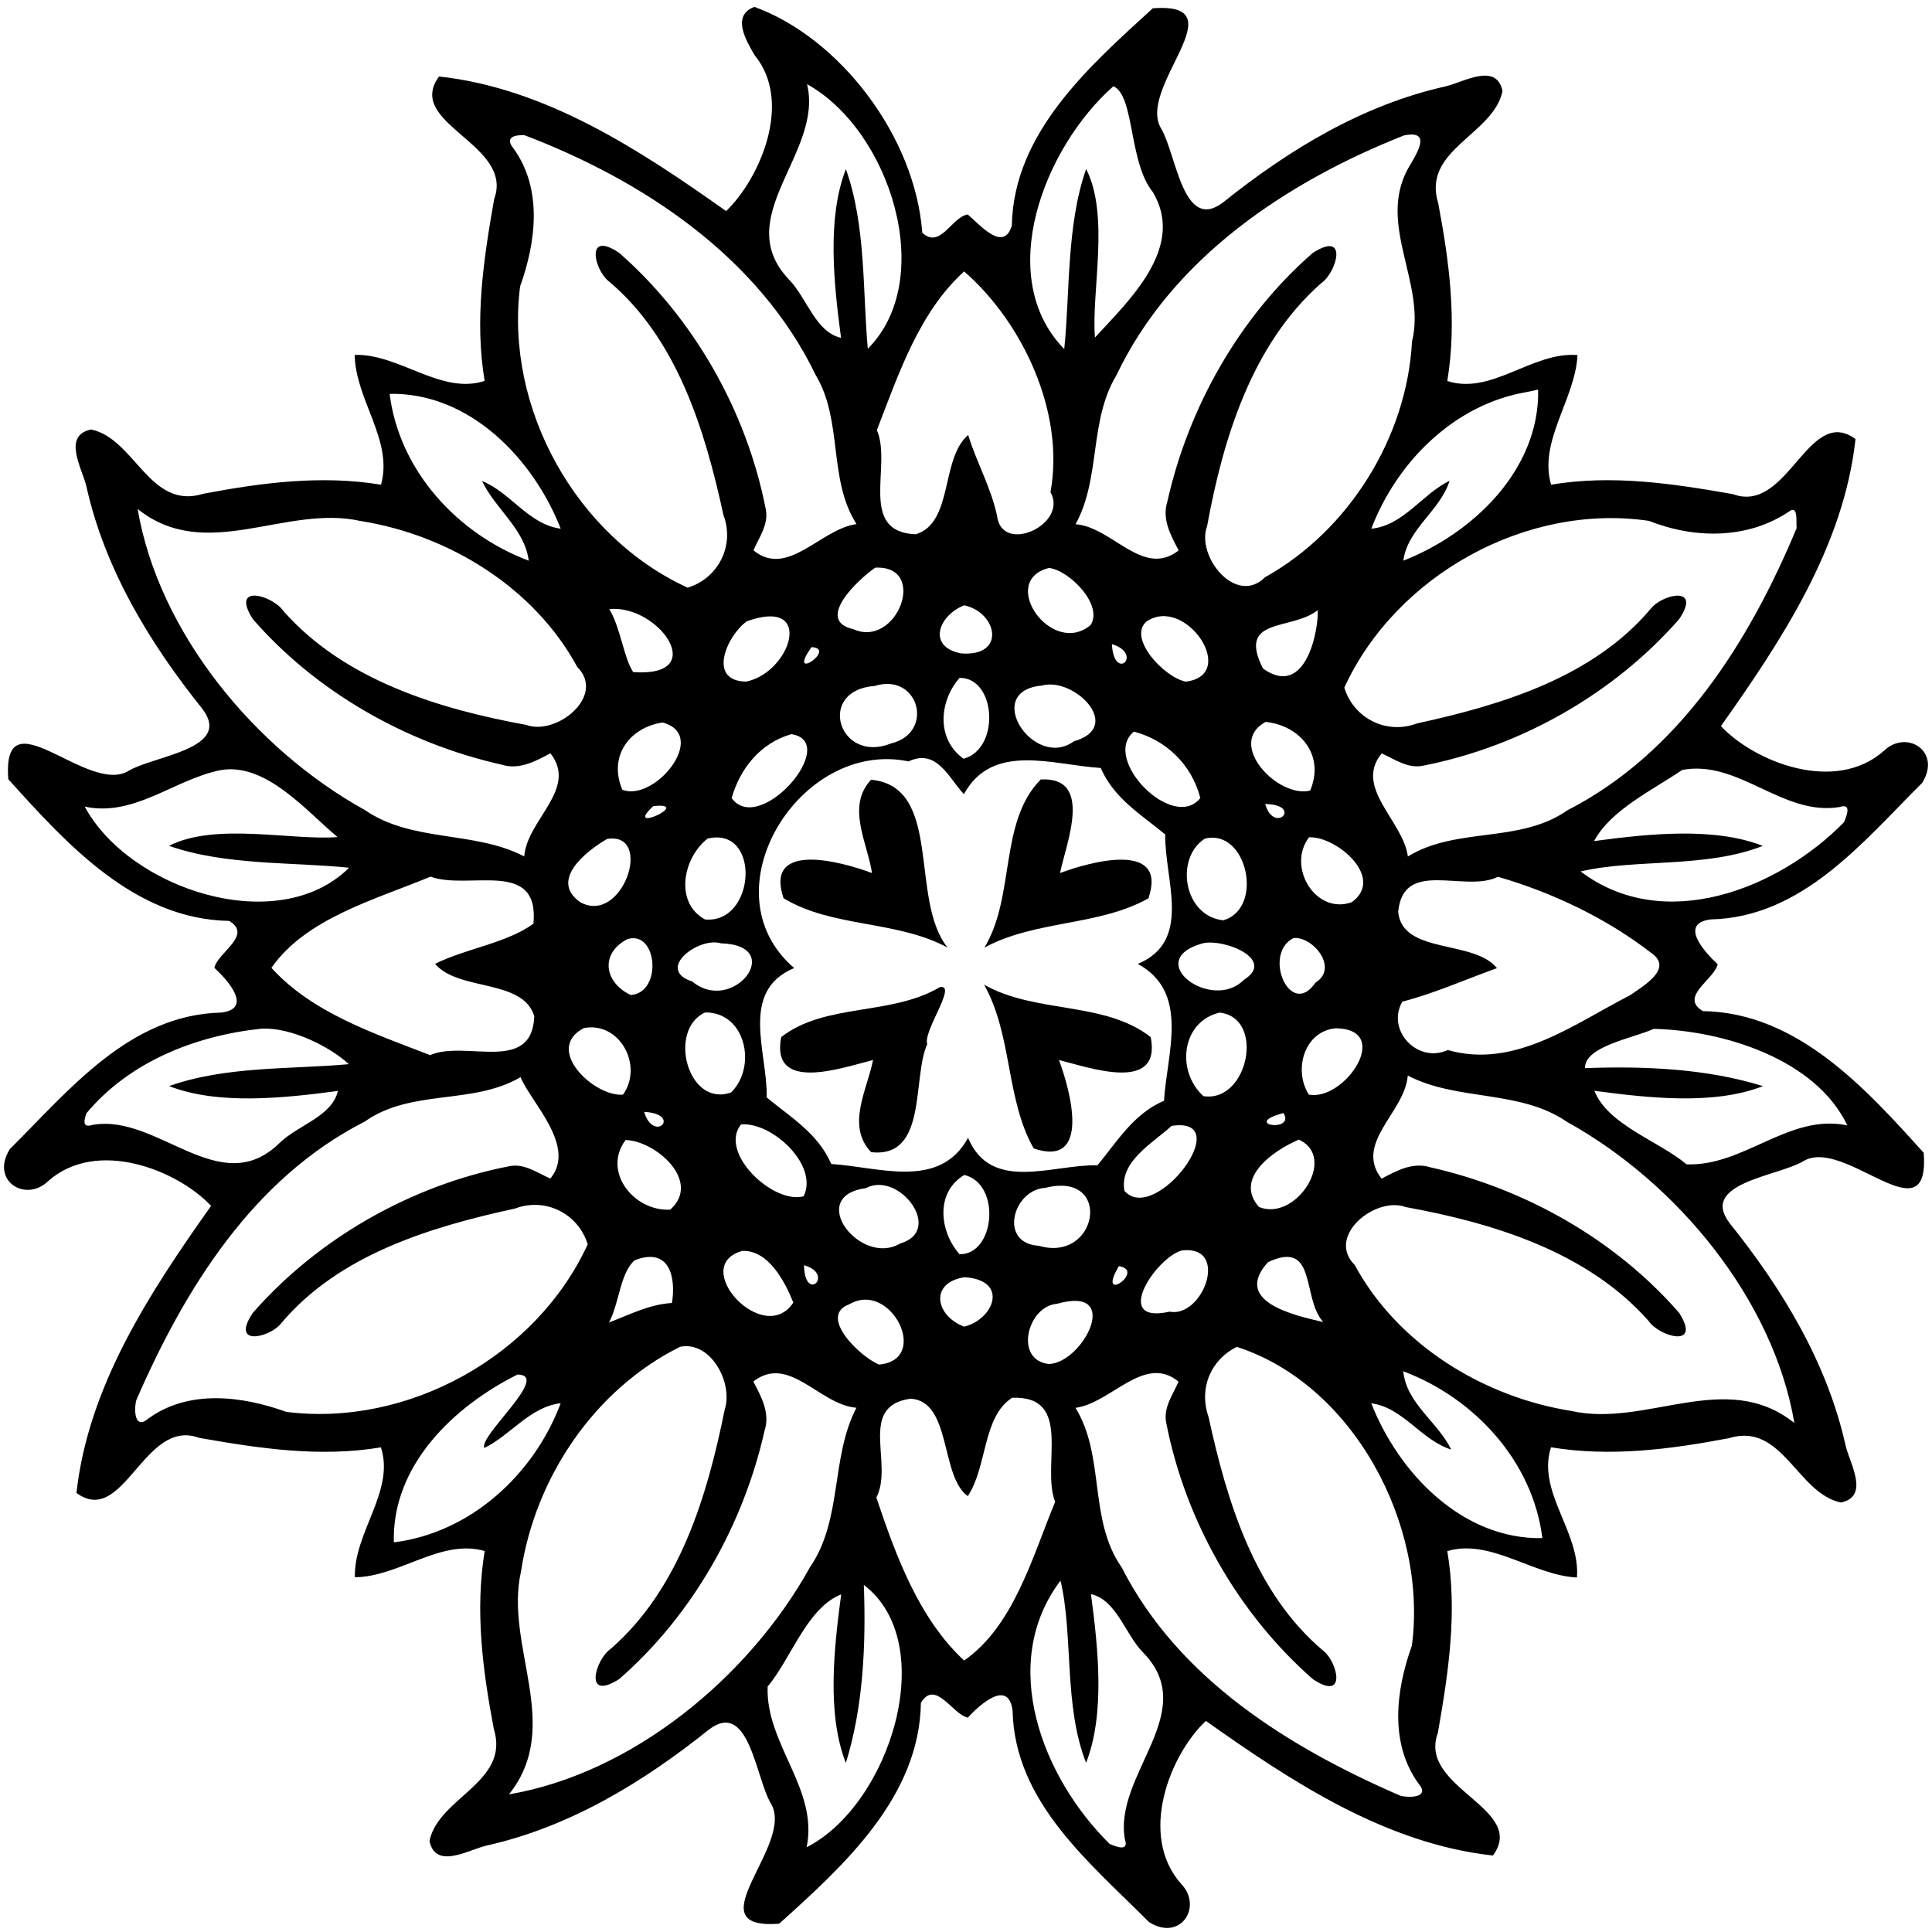 <?xml version="1.0" encoding="UTF-8"?>
<!DOCTYPE svg  PUBLIC '-//W3C//DTD SVG 1.1//EN'  'http://www.w3.org/Graphics/SVG/1.1/DTD/svg11.dtd'>
<svg width="365pt" height="365pt" version="1.1" viewBox="0 0 365 365" xmlns="http://www.w3.org/2000/svg">
<path d="m142.54 1.3c16.11 5.89 30.35 24.44 31.7 42.67 3.39 3.19 5.6-3.03 8.59-3.45 2.21 1.85 6.79 7.3 8.33 2.08 0.33-17.58 14.74-30.17 26.63-41.03 16.48-1.27-3.24 15.06 1.62 22.79 2.86 4.91 4.11 19.7 11.71 13.84 12.42-9.95 26.35-18.41 42.03-21.89 3.36-0.8 9.58-4.59 10.71 0.9-1.71 8.26-15.29 11.07-12.15 21.17 2.11 11.14 3.57 22.34 1.72 33.6 8.41 2.72 15.99-5.57 24.6-4.9-0.43 8.33-7.4 16.29-4.99 24.49 11.52-1.94 22.95-0.22 34.36 1.79 10.4 3.84 14.22-16.99 23.15-10.41-2.22 20.24-13.91 37.97-25.43 54.23 6.41 6.82 21.63 12.82 30.8 4.66 4.29-4.11 10.97 0.12 7.21 6.08-11.2 11.14-22.62 25.4-39.97 25.78-6.08 0.79-1.03 6.26 1.34 8.46-0.6 2.89-7.33 6.13-2.8 8.86 17.83 0.28 30.76 14.59 41.73 26.77 1.27 16.48-15.06-3.24-22.79 1.62-4.91 2.86-19.7 4.11-13.84 11.71 9.95 12.42 18.41 26.35 21.89 42.03 0.8 3.36 4.59 9.58-0.9 10.71-8.26-1.71-11.07-15.29-21.17-12.15-11.14 2.11-22.34 3.57-33.6 1.72-2.72 8.41 5.57 15.99 4.9 24.6-8.33-0.43-16.29-7.4-24.49-4.99 1.94 11.52 0.22 22.95-1.79 34.36-3.85 10.4 16.99 14.22 10.41 23.15-20.24-2.22-37.97-13.91-54.23-25.43-6.82 6.41-12.83 21.63-4.66 30.8 4.11 4.29-0.12 10.97-6.08 7.21-11.14-11.2-25.4-22.62-25.78-39.97-0.79-6.08-6.27-1.03-8.46 1.34-2.89-0.6-6.13-7.33-8.86-2.8-0.28 17.83-14.59 30.76-26.77 41.73-16.48 1.27 3.24-15.06-1.62-22.79-2.86-4.91-4.11-19.7-11.71-13.84-12.42 9.95-26.36 18.41-42.03 21.89-3.37 0.8-9.58 4.59-10.71-0.9 1.71-8.26 15.29-11.07 12.15-21.17-2.11-11.14-3.57-22.34-1.72-33.6-8.35-2.36-16.03 4.84-24.52 4.97-0.27-8.4 7.62-16.34 4.91-24.55-11.52 1.93-22.95 0.21-34.36-1.8-10.4-3.85-14.22 16.99-23.15 10.41 2.22-20.24 13.91-37.97 25.43-54.23-6.41-6.82-21.63-12.83-30.8-4.66-4.29 4.11-10.98-0.12-7.21-6.08 11.2-11.14 22.62-25.4 39.97-25.78 6.08-0.79 1.02-6.27-1.34-8.46 0.6-2.89 7.32-6.13 2.8-8.86-17.83-0.28-30.76-14.59-41.73-26.77-1.27-16.48 15.06 3.24 22.79-1.62 4.91-2.86 19.7-4.11 13.84-11.71-9.95-12.42-18.41-26.36-21.89-42.03-0.8-3.37-4.59-9.58 0.9-10.71 8.26 1.71 11.07 15.29 21.17 12.15 11.14-2.11 22.34-3.57 33.6-1.72 2.36-8.35-4.84-16.03-4.97-24.52 8.4-0.27 16.34 7.62 24.55 4.91-1.93-11.52-0.21-22.95 1.8-34.36 3.84-10.4-16.99-14.22-10.41-23.15 20.24 2.22 37.97 13.91 54.23 25.43 6.27-6 12.74-20.53 5.38-29.46-1.58-2.7-4.45-7.52-0.02-9.12m9.93 14.6c3.18 12.98-14.62 25.13-3.41 36.92 3.39 3.45 4.98 9.91 9.83 11.01-1.37-10.31-2.69-22.64 0.92-31.87 3.82 10.69 3.15 23.15 4.14 33.93 13.14-13.17 4.25-41.25-11.48-49.99m57.88 0.39c-13.18 11.64-22.58 36.03-9.29 49.66 1.1-10.54 0.39-23.39 4.14-34.02 4.49 8.83 0.96 23.16 1.66 31.84 6.36-6.94 17.19-16.99 10.95-27.46-4.62-5.68-3.42-18.2-7.46-20.02m-111.3 9.24c-1.97-0.05-3.71 0.46-2.04 2.51 5.54 7.66 4.26 17.68 1.25 26.06-2.91 23.01 10.56 47.25 31.65 56.93 5.71-1.73 8.96-7.89 6.77-13.71-3.5-16.05-8.71-33.32-21.76-44.26-2.66-2.17-4.38-9.62 2.05-5.29 14.12 12.37 24.08 29.92 27.69 48.38 0.62 2.87-1.23 5.33-2.32 7.82 6.47 5.31 12.69-4.05 19.47-4.95-5.42-8.54-2.51-19.47-7.69-28.13-10.75-22.33-32.65-36.83-55.07-45.36m166.18 0.06c-22.12 8.76-43.78 23.15-54.3 45.29-5.22 8.6-2.93 19.44-7.73 28.16 6.95 0.52 12.73 10.22 19.48 4.95-1.5-2.84-3.2-5.92-2.14-9.23 4.01-17.89 13.66-34.95 27.49-46.99 6.84-4.37 4.47 3.81 1.52 5.78-13.04 11.52-18.48 29.28-21.5 45.85-2.14 5.72 5.48 15.14 10.94 9.66 15.86-8.83 26.81-26.47 27.77-44.52 2.7-10.96-6.52-21.92-0.83-32.55 1.52-2.68 4.9-7.53-0.7-6.4m-83.08 25.69c-8.54 7.73-12.41 19.46-16.49 29.98 2.92 6.66-3.66 19.25 7.35 19.68 7.13-2.16 4.66-14.32 9.9-18.75 1.59 5.19 4.35 9.97 5.46 15.3 0.92 7.38 13.52 1.55 10.09-4.51 2.76-15.04-5.25-32.07-16.31-41.7m-108.54 23.13c1.81 14.56 12.89 26.5 26.28 31.52-0.76-6.03-6.35-9.79-8.82-15.06 5.45 2.22 8.82 8.24 14.86 9.01-5.14-13.14-17.19-25.77-32.32-25.47m214.66-0.31c-13.63 2.37-24.4 13.24-29.2 25.79 6.11-0.61 9.58-6.53 14.79-9.06-1.79 5.7-7.94 9.06-8.74 15.1 13.14-5.14 25.77-17.19 25.47-32.32-0.58 0.12-1.74 0.37-2.32 0.49m-262.27 22.06c3.95 23.26 22.07 45.32 42.92 56.87 8.99 6.19 20.7 3.86 30.12 8.77 0.52-6.95 10.22-12.73 4.95-19.48-2.84 1.5-5.92 3.2-9.23 2.14-17.89-4.01-34.95-13.66-46.99-27.49-4.37-6.85 3.81-4.47 5.78-1.52 11.52 13.04 29.28 18.48 45.85 21.5 5.72 2.13 15.14-5.48 9.66-10.94-8.17-15.06-24.31-24.94-40.9-27.57-14.21-3.21-29.22 8.06-42.16-2.28m312.31 0.27c-7.89 5.48-18.04 5.44-26.76 1.98-23.17-3.43-47.82 10.26-57.58 31.5 1.73 5.71 7.89 8.96 13.71 6.77 16.04-3.5 33.32-8.71 44.26-21.76 2.17-2.66 9.61-4.38 5.29 2.05-12.37 14.12-29.92 24.08-48.38 27.69-2.87 0.62-5.33-1.23-7.82-2.32-5.31 6.47 4.04 12.69 4.95 19.47 9.22-5.66 21.1-2.39 30.13-8.72 21.26-10.88 34.42-31.98 43.32-53.32-0.15-0.94 0.32-4.03-1.12-3.34m-172.96 10.82c-3.26 2.24-11.47 9.97-4.15 11.62 8.29 3.7 14.26-12.13 4.15-11.62m32.85 0.05c-9.73 2.4 0.48 16.98 7.85 10.78 2.39-3.74-3.88-10.25-7.85-10.78m-16.04 7.06c-4.77 1.85-7.13 7.77-0.64 9.08 8.61 0.72 6.95-7.72 0.64-9.08m-67.05 0.71c2.15 3.6 2.7 9.12 4.51 11.91 14.66 1.04 4.8-12.82-4.51-11.91m133.82 0.22c-4.95 3.94-15.3 1.19-10.32 11.02 8.34 5.93 10.6-8.07 10.32-11.02m-107.82 2.08c-3.72 2.61-7.63 11.31-0.14 11.4 8.44-1.7 13.09-16.04 0.14-11.4m75.44 0.09c-3.52 3.17 3.47 10.58 7.48 11.32 10.12-1.26-0.12-16.46-7.48-11.32m-63.23 4.8c-4.88 6.87 4.95 0.26 0 0m56.74-0.57c0.41 7.29 6.09 1.88 0 0m-28.78 6.38c-3.86 4.43-4.44 11.55 0.76 15.28 6.97-1.87 6.17-15.37-0.76-15.28m-16.02 1.52c-11.13 0.82-6.8 14.79 3.04 10.88 8.38-2 5.31-13.47-3.04-10.88m31.59-0.07c-11.45 1.02-1.5 16.08 6.05 10.52 9.54-2.69 0.01-12.22-6.05-10.52m-71.66 6.98c-6.24 0.91-10.32 6.37-7.62 12.7 6.06 2.42 16.48-10.29 7.62-12.7m113.9-0.11c-7.55 4.14 2.39 14.5 8.43 12.97 2.85-6.73-1.94-12.33-8.43-12.97m-89.58 2.31c-5.78 1.64-9.68 6.43-11.29 12.08 5.31 7.3 20.71-10.62 11.29-12.08m64.71-0.48c-6.26 5.13 7.42 19.02 12.55 12.55-1.6-6.22-6.35-10.92-12.55-12.55m-42.57 5.63c-20.53-4.3-38.44 24.63-21.61 39.04-10.43 4.37-5.01 15.91-5.19 24.45 4.44 3.69 9.72 6.79 12.19 12.57 8.93 0.53 20.45 4.96 25.85-4.95 4.37 10.42 15.91 5.01 24.45 5.19 3.69-4.44 6.79-9.72 12.57-12.19 0.53-8.93 4.96-20.45-4.95-25.85 10.42-4.37 5.01-15.91 5.19-24.45-4.44-3.69-9.72-6.8-12.19-12.57-8.93-0.53-20.45-4.96-25.85 4.95-2.86-3-5.09-8.72-10.46-6.19m-130.03 1.66c-8.73 1.76-16.25 8.89-25.62 6.88 8.46 15.63 36.51 24.87 49.95 11.55-10.54-1.1-23.39-0.4-34.02-4.14 8.83-4.49 23.16-0.96 31.84-1.66-5.82-4.81-13.53-14.19-22.15-12.63m276.2-0.05c-5.65 3.83-13.55 7.59-16.66 13.44 10.31-1.38 22.64-2.7 31.88 0.91-10.79 4.26-24.1 2.39-34.42 4.83 15.72 11.9 37.34 3.35 49.76-9.3 0.51-1.23 1.5-3.66-0.84-2.87-10.75 1.78-19.04-9.01-29.72-7.01m-194.4 6.84c-5.93 5.49 7.78-0.86 0 0m115.61-0.4c1.7 5.9 7.29 0.14 0 0m-124.33 6.6c-3.96 2.28-10.98 7.83-5.07 11.95 8.01 4.42 13.96-13.38 5.07-11.95m18.99-0.07c-4.64 3.58-6.35 12.08-0.5 15.28 9.63 0.88 10.62-17.68 0.5-15.28m93.92 0.02c-5.72 3.7-3.99 14.61 3.48 15.42 7.8-2.19 4.54-17.46-3.48-15.42m19.69-0.26c-4.25 5.61 1.28 14.71 8.08 12.26 6.4-4.62-2.94-12.52-8.08-12.26m-165.96 7.43c-10.42 4.34-23.5 7.82-30.06 17.23 7.73 8.54 19.46 12.41 29.98 16.49 6.66-2.92 19.25 3.66 19.68-7.35-2.16-7.13-14.32-4.66-18.75-9.9 5.95-2.93 13.55-3.91 18.59-7.58 1.18-12.42-12.28-6.24-19.44-8.89m201.67 0.03c-6.28 3.11-17.88-3.58-18.86 6.61 0.74 8.11 14.31 5.2 18.66 10.65-5.96 2.13-11.77 4.75-17.88 6.33-3.08 5.41 2.87 11.75 8.59 9.14 12.64 3.61 23.77-4.88 34.48-10.38 2.48-1.74 8.25-5.04 3.94-7.98-8.49-6.57-18.68-11.4-28.93-14.37m-164.47 11.77c-5.23 2.7-4.4 8.21 0.62 10.56 5.99-0.37 5.11-12.27-0.62-10.56m125.84-0.2c-5.95 3.02-0.6 15.41 4.15 8.42 4.45-2.76-0.49-8.76-4.15-8.42m-108.18 1c-4.24-1.28-12.44 4.93-5.42 7.21 7.75 6.4 17.9-6.87 5.42-7.21m90.8 0.06c-11.19 3.3 1.94 12.97 7.97 6.86 6.35-3.96-4.14-8.03-7.97-6.86m-93.8 13c-7.16 3.32-3.23 18.07 4.94 15.1 4.94-4.92 2.69-15.22-4.94-15.1m97.19 0.03c-7.19 1.72-8.24 11.06-3.03 15.78 8.46 1.3 11.74-14.87 3.03-15.78m-181.06 3.04c-12.4 1.31-24.9 6.25-33 15.98-0.45 1.29-0.84 2.83 1.13 2.2 12.33-2.24 24.09 14.45 35.36 3.41 3.45-3.39 9.91-4.99 11.01-9.83-10.31 1.37-22.64 2.69-31.87-0.92 10.69-3.82 23.15-3.15 33.93-4.14-3.11-2.98-10.68-7.05-16.56-6.7m60.98-0.12c-7.66 3.98 1.96 13.02 7.39 12.58 3.9-5.46-0.61-13.88-7.39-12.58m142.09 0.04c-5.97 0.49-8.1 7.82-5.14 12.52 6.73 1.34 16.01-12.35 5.14-12.52m60.04 0.11c-4.2 1.85-13.02 3.29-13.01 7.42 11.2-0.42 23.07 0.09 33.64 3.4-9.28 3.62-21.54 2.25-31.85 0.88 2.56 6.47 12.16 9.47 17.41 13.89 10.86 0.43 19.34-9.65 30.37-7.36-5.93-12.46-23.27-17.92-36.56-18.23m-214.09 9.12c-9.07 5.33-20.66 2.15-29.46 8.41-21.11 10.74-34.01 31.61-43.14 52.62-0.48 1.86-0.31 5.73 2.29 3.46 7.66-5.54 17.68-4.26 26.06-1.25 23.01 2.91 47.25-10.56 56.93-31.65-1.73-5.71-7.89-8.96-13.71-6.77-16.05 3.5-33.32 8.71-44.26 21.76-2.17 2.66-9.62 4.38-5.29-2.05 12.37-14.12 29.92-24.08 48.38-27.69 2.87-0.62 5.33 1.23 7.82 2.32 5.09-6.09-3.8-14.54-5.62-19.16m167.61-0.3c-0.52 6.95-10.22 12.73-4.95 19.48 2.84-1.5 5.92-3.2 9.23-2.14 17.89 4.01 34.95 13.66 46.99 27.49 4.36 6.84-3.81 4.47-5.78 1.52-11.52-13.04-29.28-18.48-45.85-21.5-5.72-2.14-15.14 5.48-9.66 10.94 8.16 15.06 24.31 24.94 40.9 27.57 14.21 3.21 29.21-8.06 42.16 2.28-3.95-23.26-22.07-45.32-42.92-56.87-8.99-6.19-20.7-3.86-30.12-8.77m-144.27 6.86c1.88 6.09 7.29 0.41 0 0m120.79 0.22c-8.18 2.19 2.33 3.79 0 0m-102.48 2.16c-4.28 5.3 6.02 15.12 11.83 13.57 2.89-5.87-5.99-14.11-11.83-13.57m81.34 0.27c-3.58 3.29-9.94 6.75-8.9 12.29 5.81 6.53 21.42-14.21 8.9-12.29m-103.15 2.67c-4.48 5.96 1.6 13.55 8.44 13.15 6-5.36-2.79-13.02-8.44-13.15m127.18-0.07c-4.74 2.02-12.33 7.27-7.52 12.72 6.93 2.87 14.95-9.42 7.52-12.72m-63.18 6.67c-5.5 3.26-4.74 10.65-0.91 14.97 6.72 0.14 7.91-13.28 0.91-14.97m-18.63 2.5c-11.37 1.53-0.99 14.9 6.51 10.45 8.37-2.42-0.23-13.82-6.51-10.45m33.93-0.06c-6.08 0.29-8.94 10.46-1.25 10.94 11.3 3.3 14.04-14.2 1.25-10.94m-57.25 11.91c-10.15 2.81 4.03 18.27 9.64 9.76-1.64-4.08-4.74-9.95-9.64-9.76m83.06-0.09c-4.86 1.27-13.4 14.05-2.35 11.57 6.33 1.25 11.46-12.62 2.35-11.57m-103.4 1.86c-2.77 2.43-2.89 8.11-4.85 11.76 3.89-1.49 7.66-3.45 11.9-3.69 0.79-4.94-0.48-10.63-7.05-8.07m119.65 0.36c-6.67 7.37 4.62 9.98 10.45 11.31-4.13-4.47-1.08-15.7-10.45-11.31m-87.65 0.57c0.14 7.29 5.9 1.7 0 0m59.48 0.18c-4.41 7.49 5.25 0.81 0 0m-29.16 2.09c-6.71 1.03-5.48 7.33-0.06 9.34 5.67-1.41 8.51-8.81 0.06-9.34m-21.73 5.1c-6.09 2.2 2.09 10.02 5.59 11.4 9.83-0.87 2.2-15.97-5.59-11.4m39.19-0.07c-5.53 0.38-8.22 10.66-1.48 11.37 6.46-0.27 13.98-14.94 1.48-11.37m-71.18 8.11c-16.24 8.08-27.36 24.73-30.06 42.4-3.21 14.21 8.06 29.21-2.28 42.16 23.26-3.95 45.32-22.07 56.87-42.92 6.19-8.99 3.86-20.7 8.77-30.12-6.95-0.52-12.73-10.22-19.48-4.95 1.5 2.84 3.2 5.92 2.14 9.23-4.01 17.89-13.66 34.95-27.49 46.99-6.85 4.36-4.47-3.81-1.52-5.78 12.93-11.32 18.17-28.79 21.45-45.07 1.69-5.14-2.65-13.1-8.4-11.94m105.16 0.02c-4.94 2.47-7.2 7.82-5.34 13.22 3.5 16.04 8.71 33.32 21.76 44.26 2.66 2.17 4.38 9.61-2.05 5.29-14.12-12.37-24.08-29.92-27.69-48.38-0.62-2.87 1.23-5.33 2.32-7.82-6.47-5.31-12.69 4.04-19.47 4.95 5.66 9.22 2.39 21.1 8.72 30.13 10.74 21.11 31.61 34.01 52.62 43.14 1.86 0.48 5.73 0.31 3.46-2.29-5.54-7.66-4.26-17.68-1.25-26.06 3.04-23.04-11.24-49.42-33.08-56.44m-135.9 5.23c-12.06 6.03-23.75 17.19-23.35 31.7 14.56-1.81 26.5-12.89 31.52-26.28-5.81 0.66-9.43 6.03-14.43 8.45-1.08-2.32 12.68-13.85 6.26-13.87m167.35-0.62c0.61 6.11 6.53 9.58 9.06 14.79-5.7-1.79-9.07-7.94-15.1-8.74 5.14 13.14 17.19 25.77 32.32 25.47-1.81-14.56-12.89-26.5-26.28-31.52m-93.07 5.18c-10.08 1.38-3.15 12.25-6.47 18.68 3.65 10.89 7.99 22.82 16.58 30.79 9.38-6.54 12.89-19.58 17.19-29.98-2.68-6.85 3.54-20.07-8.11-19.67-5.63 3.58-4.66 12.96-8.39 18.59-5.25-3.77-3.04-17.93-10.8-18.41m-8.84 35.18c0.42 11.2-0.1 23.07-3.4 33.64-3.62-9.28-2.25-21.54-0.88-31.85-6.47 2.56-9.47 12.16-13.89 17.41-0.43 10.86 9.65 19.34 7.36 30.37 15.76-8.03 25.33-38.48 10.81-49.57m37.16-0.81c-11.9 15.72-3.35 37.34 9.3 49.76 1.22 0.51 3.66 1.5 2.87-0.84-2.24-12.33 14.45-24.09 3.41-35.36-3.39-3.45-4.99-9.91-9.83-11.01 1.37 10.31 2.69 22.64-0.92 31.87-4.26-10.79-2.39-24.1-4.83-34.42z"/>
<path d="m164.57 147.31c13.66 1.32 7.14 22.58 14.45 31.71-9.68-5.21-21.71-3.71-30.99-9.32-3.69-10.97 11.06-6.88 16.71-4.76-0.86-5.75-4.91-12.61-0.17-17.63z"/>
<path d="m196.62 147.26c10.01-0.56 4.83 11.99 3.64 17.68 5.65-2.12 20.42-6.2 16.71 4.77-9.37 5.27-21.31 4.08-30.99 9.31 5.89-9.72 2.69-23.7 10.64-31.76z"/>
<path d="m177.56 186.49c3.41-0.61-3.26 8.38-2.38 10.77-2.9 6.39 0.13 21.61-10.6 20.41-4.76-4.96-0.75-11.78 0.36-17.41-5.73 1.43-19.42 6.32-17.35-4.33 8.29-6.48 20.76-3.97 29.97-9.44z"/>
<path d="m185.92 186.03c9.73 5.53 22.76 3.07 31.48 9.91 2.07 10.64-11.62 5.74-17.34 4.32 2.12 5.65 6.2 20.42-4.77 16.71-5.31-9.34-3.98-21.33-9.37-30.94z"/>
</svg>
